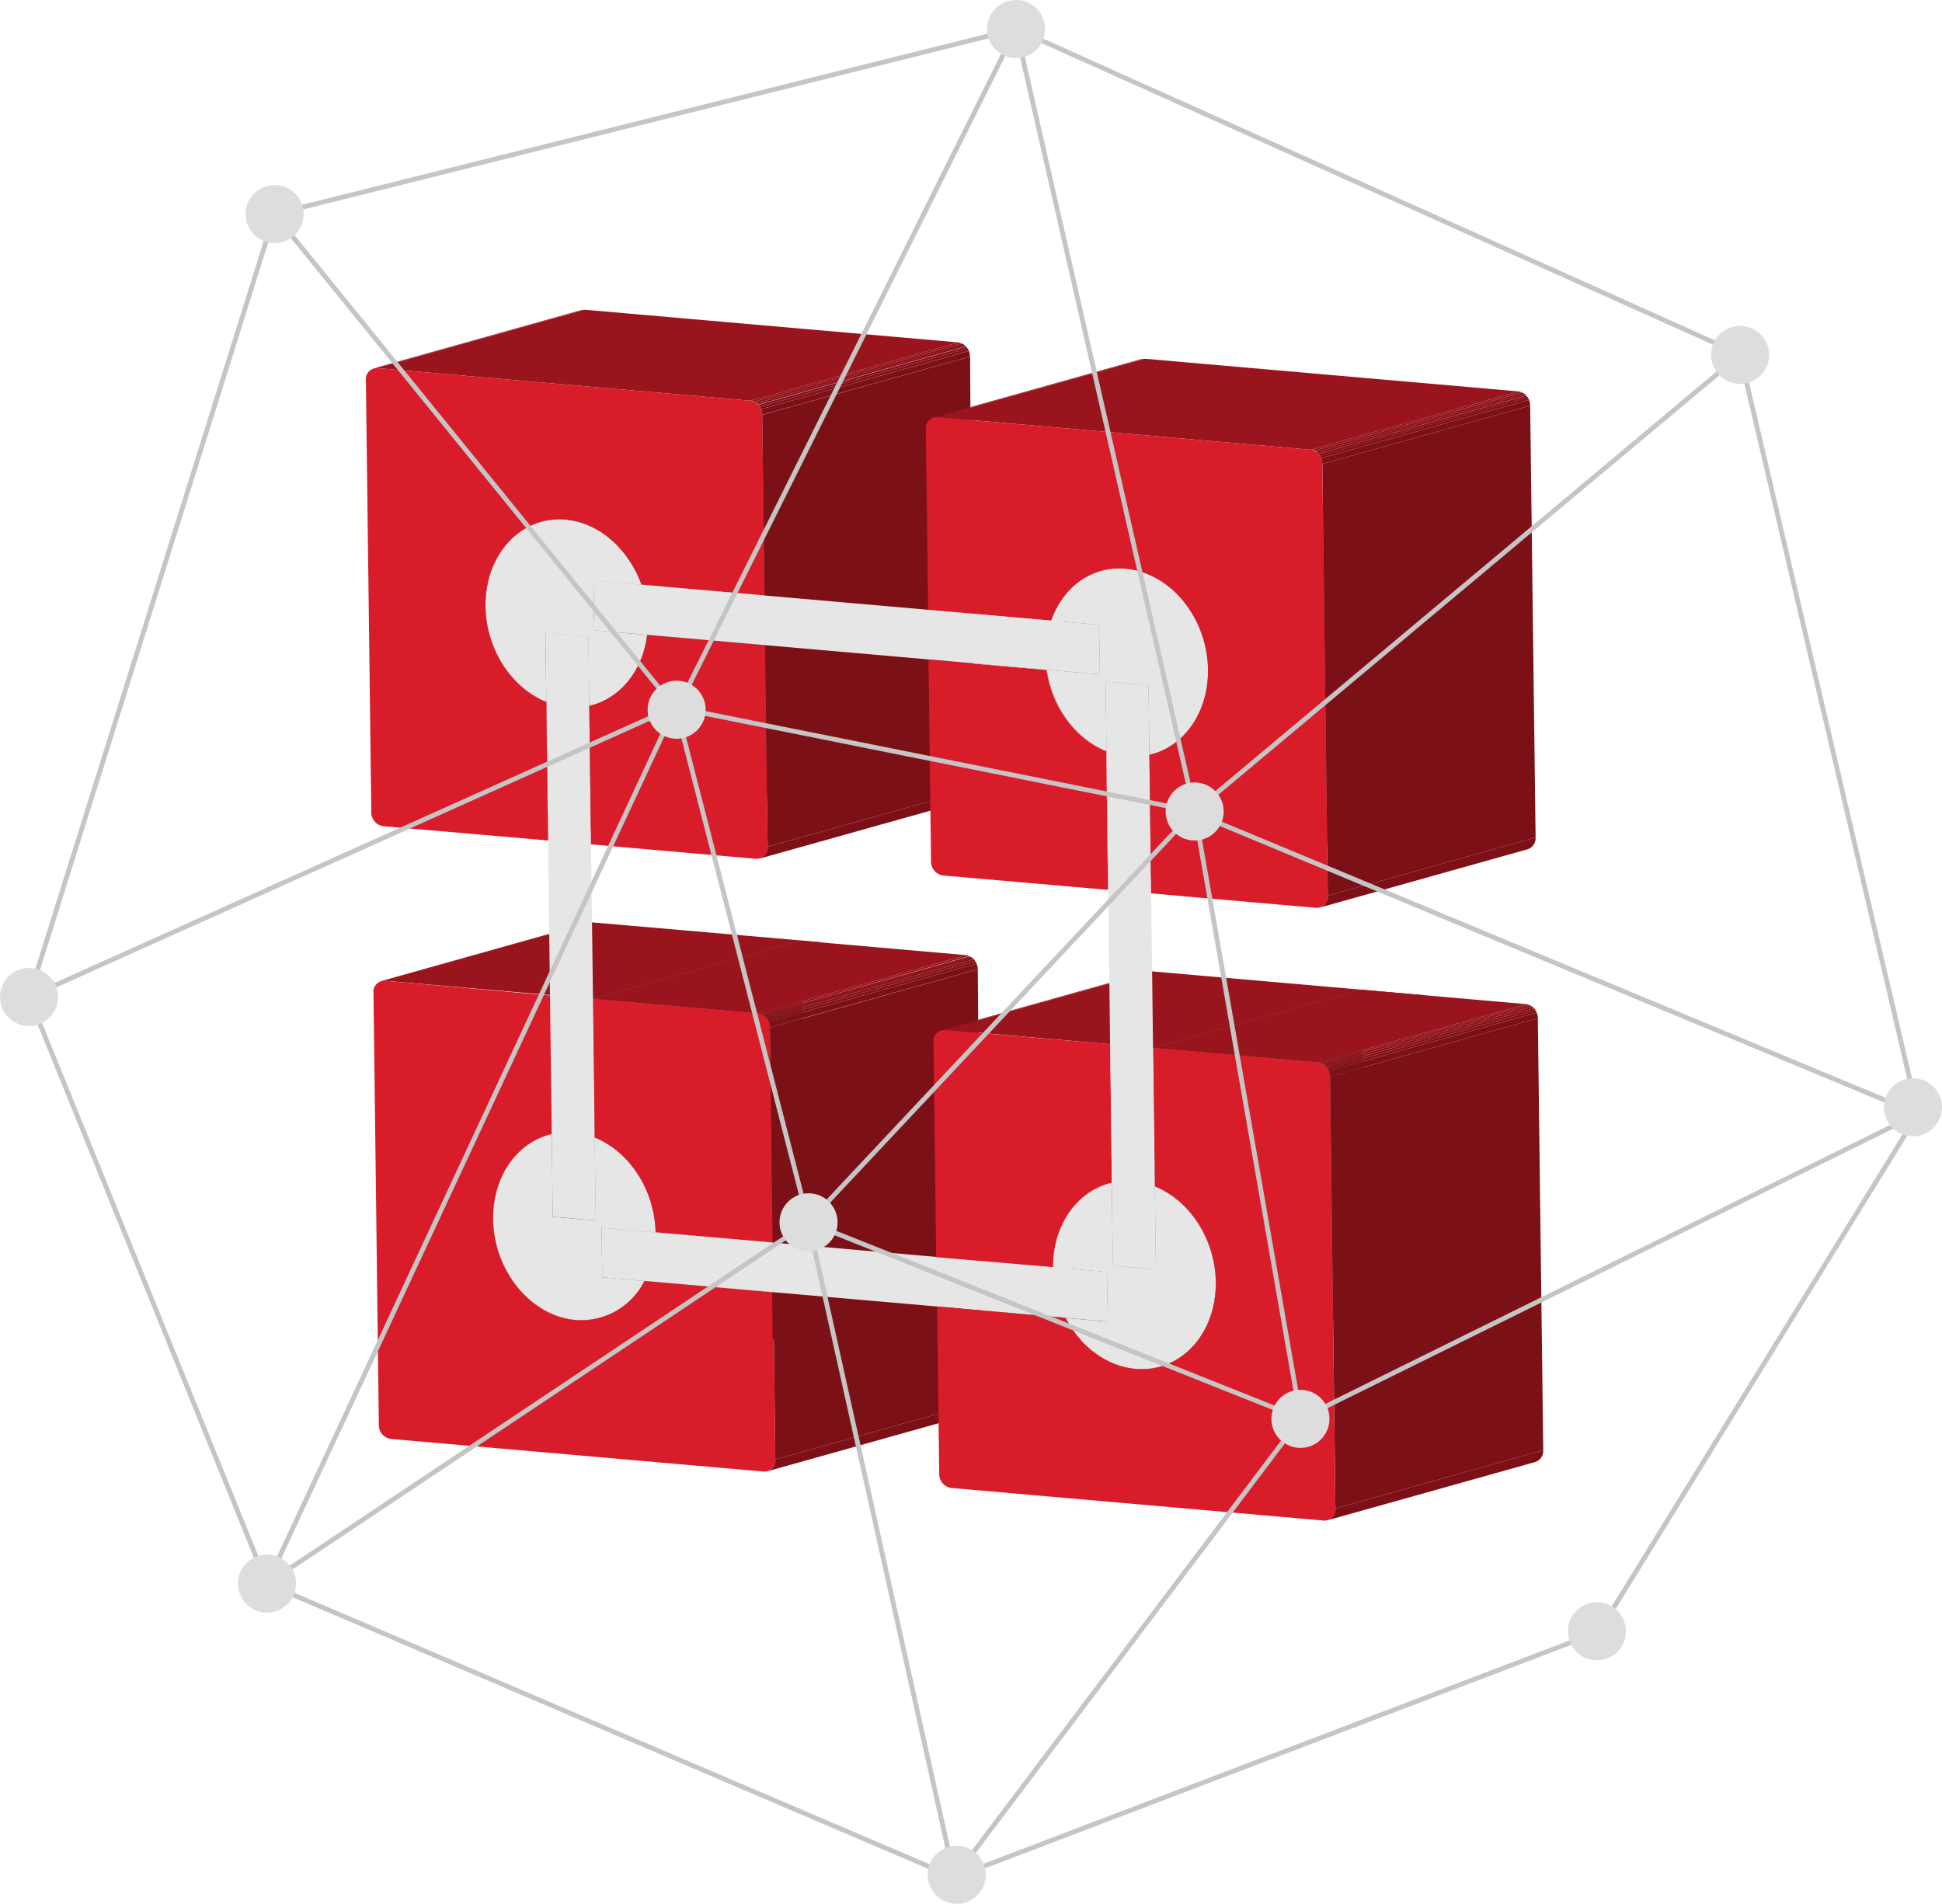 <?xml version="1.0" encoding="UTF-8"?> <svg xmlns="http://www.w3.org/2000/svg" xmlns:xlink="http://www.w3.org/1999/xlink" viewBox="0 0 304.34 298.33"> <defs> <style>.a,.bc{fill:none;}.b{isolation:isolate;}.c{clip-path:url(#a);}.d{fill:#90131b;}.e{fill:#95131c;}.f{clip-path:url(#b);}.g{fill:#821118;}.h{fill:#861119;}.i{fill:#8b121a;}.j{clip-path:url(#c);}.k{fill:#7d1017;}.l{clip-path:url(#d);}.m{fill:#838383;}.n{clip-path:url(#e);}.o{fill:#999;}.p{fill:#9e9e9e;}.q{fill:#a3a3a3;}.r{fill:#99141d;}.s{clip-path:url(#f);}.t{clip-path:url(#g);}.u{fill:#858585;}.v{clip-path:url(#h);}.w{fill:#949494;}.x{fill:#8f8f8f;}.y{fill:#8a8a8a;}.z{fill:#e6e6e6;}.aa{fill:#7c1017;}.ab{clip-path:url(#i);}.ac{clip-path:url(#j);}.ad{clip-path:url(#k);}.ae{clip-path:url(#l);}.af{fill:#d81c29;}.ag{clip-path:url(#m);}.ah{clip-path:url(#n);}.ai{clip-path:url(#o);}.aj{clip-path:url(#p);}.ak{clip-path:url(#q);}.al{clip-path:url(#r);}.am{clip-path:url(#s);}.an{clip-path:url(#t);}.ao{clip-path:url(#u);}.ap{clip-path:url(#v);}.aq{clip-path:url(#w);}.ar{clip-path:url(#x);}.as{clip-path:url(#y);}.at{clip-path:url(#z);}.au{clip-path:url(#aa);}.av{clip-path:url(#ab);}.aw{clip-path:url(#ac);}.ax{clip-path:url(#ad);}.ay{clip-path:url(#ae);}.az{clip-path:url(#af);}.ba{clip-path:url(#ag);}.bb{clip-path:url(#ah);}.bc{stroke:#c5c5c5;stroke-linejoin:bevel;stroke-width:0.75px;}.bd{fill:#ddd;}</style> <clipPath id="a"> <path class="a" d="M59.74,153.74l32.57-9.14a1.52,1.52,0,0,1,.53,0l-32.57,9.14A1.8,1.8,0,0,0,59.74,153.74Z"></path> </clipPath> <clipPath id="b"> <path class="a" d="M112.13,190.31c2.33,4.11,6.24,7,10.64,7.41L90.2,206.86c-4.4-.39-8.31-3.3-10.64-7.41l16.28-4.57,4.26-1.2,4.19-1.17,4-1.13Z"></path> </clipPath> <clipPath id="c"> <path class="a" d="M109.85,181.9a17.58,17.58,0,0,0,2.28,8.41l-32.57,9.14A17.58,17.58,0,0,1,77.28,191c-.08-6.57,3.58-11.8,8.7-13.24l32.57-9.14C113.43,170.1,109.77,175.33,109.85,181.9Z"></path> </clipPath> <clipPath id="d"> <path class="a" d="M122.77,197.72a10.63,10.63,0,0,0,3.84-.35L94,206.51a10.63,10.63,0,0,1-3.84.35C100,204.12,112.66,198.66,122.77,197.72Z"></path> </clipPath> <clipPath id="e"> <path class="a" d="M86,177.8l32.57-9.14a3.89,3.89,0,0,1,.49-.12l-32.57,9.14C86.3,177.71,86.14,177.76,86,177.8Z"></path> </clipPath> <clipPath id="f"> <path class="a" d="M58.54,57.73l32.57-9.14a1.32,1.32,0,0,1,.53-.05L59.07,57.68A1.32,1.32,0,0,0,58.54,57.73Z"></path> </clipPath> <clipPath id="g"> <path class="a" d="M126.61,197.37,94,206.51a11.54,11.54,0,0,0,6.95-5.78l32.57-9.14A11.54,11.54,0,0,1,126.61,197.37Z"></path> </clipPath> <clipPath id="h"> <path class="a" d="M93.2,178.26l32.57-9.14c5.38,2.16,9.39,8.14,9.54,14.86l-32.57,9.14C102.59,186.4,98.58,180.42,93.2,178.26Z"></path> </clipPath> <clipPath id="i"> <path class="a" d="M110.28,93a15.26,15.26,0,0,0,7.91,7.85L85.62,110a15.26,15.26,0,0,1-7.91-7.85l3.8-1.07,4-1.13,4.19-1.18L94,97.6l4.26-1.2,4.19-1.17,4-1.13Z"></path> </clipPath> <clipPath id="j"> <path class="a" d="M152.85,221.42l-32.57,9.14a1.8,1.8,0,0,0,1.22-1.85l32.57-9.14A1.81,1.81,0,0,1,152.85,221.42Z"></path> </clipPath> <clipPath id="k"> <path class="a" d="M108.65,85.88A17.47,17.47,0,0,0,110.28,93l-32.57,9.14A17.47,17.47,0,0,1,76.08,95c-.08-6.57,3.58-11.8,8.7-13.24l32.57-9.14C112.23,74.08,108.57,79.31,108.65,85.88Z"></path> </clipPath> <clipPath id="l"> <path class="a" d="M124.92,101.47c.17,0,.33-.08.49-.12l-32.57,9.14c-.16,0-.32.09-.49.12C102.12,107.87,115.09,104,124.92,101.47Z"></path> </clipPath> <clipPath id="m"> <path class="a" d="M84.78,81.78l32.57-9.14a10.67,10.67,0,0,1,3.85-.35L88.63,81.43A10.67,10.67,0,0,0,84.78,81.78Z"></path> </clipPath> <clipPath id="n"> <path class="a" d="M125.41,101.35l-32.57,9.14c4.53-1.27,7.91-5.51,8.58-11L134,90.34C133.32,95.84,129.94,100.08,125.41,101.35Z"></path> </clipPath> <clipPath id="o"> <path class="a" d="M88.63,81.43l32.57-9.14c5.33.47,9.94,4.66,11.9,10.2l-32.57,9.14C98.57,86.09,94,81.9,88.63,81.43Z"></path> </clipPath> <clipPath id="p"> <path class="a" d="M118.85,158.82l32.57-9.14a2.19,2.19,0,0,1,1.81,2.21L120.66,161A2.2,2.2,0,0,0,118.85,158.82Z"></path> </clipPath> <clipPath id="q"> <path class="a" d="M151.65,125.4l-32.57,9.14a1.81,1.81,0,0,0,1.22-1.85l32.57-9.14A1.81,1.81,0,0,1,151.65,125.4Z"></path> </clipPath> <clipPath id="r"> <path class="a" d="M164,105l32.57-9.14c.84,5.83,4.56,10.81,9.37,12.74L173.4,117.7C168.59,115.77,164.87,110.79,164,105Z"></path> </clipPath> <clipPath id="s"> <path class="a" d="M117.65,62.8l32.57-9.14A2.2,2.2,0,0,1,152,55.88L119.46,65A2.21,2.21,0,0,0,117.65,62.8Z"></path> </clipPath> <clipPath id="t"> <path class="a" d="M147.51,161.42l32.57-9.14a1.6,1.6,0,0,1,.54-.05l-32.57,9.14A1.91,1.91,0,0,0,147.51,161.42Z"></path> </clipPath> <clipPath id="u"> <path class="a" d="M202.26,201.18l-32.57,9.14a16.77,16.77,0,0,1-2.69-3.81l32.57-9.14A16.77,16.77,0,0,0,202.26,201.18Z"></path> </clipPath> <clipPath id="v"> <path class="a" d="M173.75,185.48l32.57-9.14c-5.08,1.43-8.72,6.59-8.69,13.09l-32.57,9.14C165,192.07,168.67,186.91,173.75,185.48Z"></path> </clipPath> <clipPath id="w"> <path class="a" d="M210.54,205.4a10.91,10.91,0,0,0,3.85-.35l-32.57,9.14a10.69,10.69,0,0,1-3.85.35,13.08,13.08,0,0,1-8.28-4.22l2.1-.58,2.22-.63,2.31-.65,2.35-.66,2.35-.66,2.31-.64,2.23-.63,2.1-.59,1.7-.48,1.81-.5,1.88-.53,1.91-.54,1.91-.53,1.88-.53,1.8-.51,1.71-.48A13.08,13.08,0,0,0,210.54,205.4Z"></path> </clipPath> <clipPath id="x"> <path class="a" d="M173.75,185.48l32.57-9.14.49-.13-32.57,9.14Z"></path> </clipPath> <clipPath id="y"> <path class="a" d="M146.31,65.41l32.57-9.14a1.38,1.38,0,0,1,.54-.05l-32.57,9.14A1.38,1.38,0,0,0,146.31,65.41Z"></path> </clipPath> <clipPath id="z"> <path class="a" d="M214.39,205.05l-32.57,9.14c5.12-1.44,8.78-6.68,8.7-13.24-.09-6.78-4.13-12.83-9.54-15l32.57-9.14c5.41,2.18,9.45,8.23,9.54,15C223.17,198.37,219.51,203.61,214.39,205.05Z"></path> </clipPath> <clipPath id="aa"> <path class="a" d="M240.63,229.1l-32.57,9.14a1.82,1.82,0,0,0,1.22-1.85l32.57-9.14A1.82,1.82,0,0,1,240.63,229.1Z"></path> </clipPath> <clipPath id="ab"> <path class="a" d="M205.12,80.32a11.92,11.92,0,0,0-7.83,7.79l-32.57,9.14a11.92,11.92,0,0,1,7.83-7.79Z"></path> </clipPath> <clipPath id="ac"> <path class="a" d="M212.7,109.15l.49-.12-32.57,9.14-.49.12C189.9,115.55,202.87,111.66,212.7,109.15Z"></path> </clipPath> <clipPath id="ad"> <path class="a" d="M172.55,89.46l32.57-9.14A10.69,10.69,0,0,1,209,80L176.4,89.11A10.69,10.69,0,0,0,172.55,89.46Z"></path> </clipPath> <clipPath id="ae"> <path class="a" d="M206.63,166.5l32.57-9.14a2.19,2.19,0,0,1,1.81,2.21l-32.58,9.15A2.18,2.18,0,0,0,206.63,166.5Z"></path> </clipPath> <clipPath id="af"> <path class="a" d="M213.19,109l-32.57,9.14c5.12-1.44,8.78-6.67,8.69-13.24-.1-8.12-5.88-15.2-12.91-15.82L209,80c7,.61,12.81,7.7,12.91,15.82C222,102.35,218.31,107.59,213.19,109Z"></path> </clipPath> <clipPath id="ag"> <path class="a" d="M239.43,133.08l-32.57,9.14a1.81,1.81,0,0,0,1.22-1.85l32.57-9.14A1.82,1.82,0,0,1,239.43,133.08Z"></path> </clipPath> <clipPath id="ah"> <path class="a" d="M205.42,70.48,238,61.34a2.18,2.18,0,0,1,1.81,2.22L207.23,72.7A2.18,2.18,0,0,0,205.42,70.48Z"></path> </clipPath> </defs> <title>fb</title> <g class="b"> <g class="c"> <g class="b"> <polyline class="d" points="59.74 153.74 92.31 144.6 92.31 144.6 59.74 153.74 59.74 153.74"></polyline> <path class="e" d="M59.74,153.74l32.57-9.14a1.57,1.57,0,0,1,.53,0l-32.57,9.14a1.87,1.87,0,0,0-.53.05"></path> </g> </g> </g> <g class="b"> <g class="f"> <g class="b"> <path class="g" d="M78.58,197.44l32.57-9.14a17.6,17.6,0,0,0,1.41,2.73L80,200.17a17.6,17.6,0,0,1-1.41-2.73"></path> <path class="h" d="M80,200.17,112.56,191a17.17,17.17,0,0,0,1.62,2.14l-32.57,9.14A17.17,17.17,0,0,1,80,200.17"></path> <path class="i" d="M81.61,202.31l32.57-9.14a15.1,15.1,0,0,0,2,1.86l-32.57,9.14a14.46,14.46,0,0,1-2-1.86"></path> <path class="d" d="M83.59,204.17,116.16,195a13.39,13.39,0,0,0,2.85,1.71l-32.57,9.15a13.86,13.86,0,0,1-2.85-1.72"></path> <path class="e" d="M86.44,205.89,119,196.74a11.87,11.87,0,0,0,3.76,1L90.2,206.86a12.12,12.12,0,0,1-3.76-1"></path> </g> </g> </g> <g class="b"> <g class="j"> <g class="b"> <path class="k" d="M86,177.8l32.57-9.14c-5.12,1.44-8.78,6.67-8.7,13.24a17.53,17.53,0,0,0,1.3,6.4l-32.57,9.14a17.53,17.53,0,0,1-1.3-6.4c-.08-6.57,3.58-11.8,8.7-13.24"></path> <path class="g" d="M78.58,197.44l32.57-9.14a17.6,17.6,0,0,0,1.41,2.73L80,200.17a17.6,17.6,0,0,1-1.41-2.73"></path> </g> </g> </g> <g class="b"> <g class="l"> <g class="b"> <path class="e" d="M90.2,206.86l32.57-9.14a10.77,10.77,0,0,0,3.82-.35L94,206.52a10.77,10.77,0,0,1-3.82.34"></path> <path class="d" d="M94,206.52l32.57-9.15h0L94,206.51h0"></path> </g> </g> </g> <polygon class="m" points="86.47 177.68 119.04 168.53 119.2 181.52 86.63 190.66 86.47 177.68"></polygon> <g class="b"> <g class="n"> <g class="b"> <path class="o" d="M86,177.8l32.57-9.14h0L86,177.79h0"></path> <path class="p" d="M86,177.79l32.57-9.14.46-.11-32.57,9.14-.46.11"></path> </g> </g> </g> <polygon class="q" points="86.63 190.66 119.2 181.52 125.93 182.11 93.36 191.25 86.63 190.66"></polygon> <polygon class="m" points="94.28 192.38 126.85 183.24 126.95 191.01 94.38 200.16 94.28 192.38"></polygon> <polygon class="r" points="60.27 153.69 92.84 144.55 128.75 147.66 96.18 156.8 60.27 153.69"></polygon> <g class="b"> <g class="s"> <g class="b"> <polyline class="d" points="58.53 57.73 91.11 48.59 91.11 48.59 58.54 57.73 58.53 57.73"></polyline> <path class="e" d="M58.54,57.73l32.57-9.15a1.55,1.55,0,0,1,.53,0L59.07,57.68a1.33,1.33,0,0,0-.53,0"></path> </g> </g> </g> <polygon class="m" points="93.2 178.26 125.77 169.12 125.93 182.11 93.36 191.25 93.2 178.26"></polygon> <polygon class="q" points="94.38 200.16 126.95 191.01 133.56 191.59 100.99 200.73 94.38 200.16"></polygon> <g class="b"> <g class="t"> <g class="b"> <path class="u" d="M101,200.73l32.57-9.14a11.54,11.54,0,0,1-7,5.78L94,206.51a11.54,11.54,0,0,0,6.95-5.78"></path> </g> </g> </g> <polygon class="q" points="94.28 192.38 126.85 183.24 135.31 183.98 102.73 193.12 94.28 192.38"></polygon> <polygon class="m" points="92.93 156.55 125.5 147.41 125.77 169.12 93.2 178.26 92.93 156.55"></polygon> <g class="b"> <g class="v"> <g class="b"> <path class="p" d="M93.2,178.26l32.57-9.14.38.17-32.57,9.14-.38-.17"></path> <path class="o" d="M93.58,178.43l32.57-9.14A13.45,13.45,0,0,1,129,171l-32.58,9.14a13.14,13.14,0,0,0-2.85-1.71"></path> <path class="w" d="M96.43,180.14,129,171a15,15,0,0,1,2,1.86L98.41,182a14.46,14.46,0,0,0-2-1.86"></path> <path class="x" d="M98.41,182,131,172.86A16.46,16.46,0,0,1,132.6,175L100,184.14A16.46,16.46,0,0,0,98.41,182"></path> <path class="y" d="M100,184.14,132.6,175a17.92,17.92,0,0,1,1.41,2.72l-32.57,9.14a17.92,17.92,0,0,0-1.41-2.72"></path> <path class="u" d="M101.44,186.86,134,177.72a17.62,17.62,0,0,1,1.3,6.26l-32.57,9.14a17.62,17.62,0,0,0-1.3-6.26"></path> </g> </g> </g> <path class="z" d="M93.2,178.26c5.38,2.16,9.39,8.14,9.54,14.86l-8.46-.74.1,7.78,6.61.57a11.08,11.08,0,0,1-10.79,6.13c-7-.62-12.82-7.7-12.92-15.82-.08-6.78,3.81-12.13,9.19-13.36l.16,13,6.73.59Z"></path> <polygon class="aa" points="85.62 110.02 118.19 100.88 118.46 122.59 85.89 131.73 85.62 110.02"></polygon> <g class="b"> <g class="ab"> <g class="b"> <path class="g" d="M77.38,101.43,110,92.29A17.49,17.49,0,0,0,111.36,95l-32.57,9.14a17.49,17.49,0,0,1-1.41-2.72"></path> <path class="h" d="M78.79,104.15,111.36,95A16.25,16.25,0,0,0,113,97.15l-32.57,9.14a16.25,16.25,0,0,1-1.62-2.14"></path> <path class="i" d="M80.41,106.29,113,97.15A15.68,15.68,0,0,0,115,99l-32.57,9.14a15.68,15.68,0,0,1-2-1.86"></path> <path class="d" d="M82.38,108.15,115,99a13.45,13.45,0,0,0,2.86,1.71l-32.57,9.14a13.45,13.45,0,0,1-2.86-1.71"></path> <path class="e" d="M85.24,109.86l32.57-9.14.38.16L85.62,110l-.38-.16"></path> </g> </g> </g> <g class="b"> <g class="ac"> <g class="b"> <path class="k" d="M121.5,228.71l32.57-9.14a1.81,1.81,0,0,1-1.22,1.85l-32.57,9.14a1.8,1.8,0,0,0,1.22-1.85"></path> </g> </g> </g> <g class="b"> <g class="ad"> <g class="b"> <path class="k" d="M84.78,81.78l32.57-9.14c-5.12,1.44-8.78,6.67-8.7,13.24a17.54,17.54,0,0,0,1.3,6.41l-32.57,9.14A17.54,17.54,0,0,1,76.08,95c-.08-6.57,3.58-11.8,8.7-13.24"></path> <path class="g" d="M77.38,101.43,110,92.29A17.49,17.49,0,0,0,111.36,95l-32.57,9.14a17.49,17.49,0,0,1-1.41-2.72"></path> </g> </g> </g> <polygon class="m" points="85.48 99.13 118.05 89.99 118.19 100.88 85.62 110.02 85.48 99.13"></polygon> <polygon class="m" points="92.35 110.61 124.92 101.47 125.19 123.18 92.62 132.32 92.35 110.61"></polygon> <g class="b"> <g class="ae"> <g class="b"> <path class="e" d="M92.35,110.61l32.57-9.14.46-.11L92.81,110.5l-.46.11"></path> <path class="d" d="M92.81,110.5l32.57-9.14h0l-32.57,9.14h0"></path> </g> </g> </g> <polygon class="m" points="92.22 99.72 124.78 90.58 124.92 101.47 92.35 110.61 92.22 99.72"></polygon> <polygon class="z" points="92.22 99.72 92.35 110.61 92.62 132.32 92.93 156.55 93.2 178.26 93.36 191.25 86.63 190.66 86.47 177.68 86.19 155.96 85.89 131.73 85.62 110.02 85.48 99.13 92.22 99.72"></polygon> <polygon class="q" points="85.48 99.13 118.05 89.99 124.78 90.58 92.22 99.72 85.48 99.13"></polygon> <polygon class="aa" points="121.18 202.5 153.75 193.36 154.07 219.57 121.5 228.71 121.18 202.5"></polygon> <path class="af" d="M90.2,206.86A11.08,11.08,0,0,0,101,200.73l20.19,1.77.32,26.21a1.71,1.71,0,0,1-1.75,1.9l-58.58-5.12a2.21,2.21,0,0,1-1.81-2.22l-.84-67.67a1.72,1.72,0,0,1,1.75-1.91L86.19,156l.28,21.72c-5.38,1.23-9.27,6.58-9.19,13.36C77.38,199.16,83.16,206.24,90.2,206.86Z"></path> <polygon class="r" points="100.99 200.73 133.56 191.59 153.75 193.36 121.18 202.5 100.99 200.73"></polygon> <g class="b"> <g class="ag"> <g class="b"> <path class="o" d="M84.78,81.78l32.57-9.14h0L84.81,81.77h0"></path> <path class="p" d="M84.81,81.77l32.57-9.14a10.73,10.73,0,0,1,3.82-.34L88.63,81.43a10.73,10.73,0,0,0-3.82.34"></path> </g> </g> </g> <polygon class="q" points="102.73 193.12 135.31 183.98 153.65 185.58 121.08 194.72 102.73 193.12"></polygon> <polygon class="m" points="93.01 90.97 125.58 81.83 125.68 89.61 93.11 98.75 93.01 90.97"></polygon> <polygon class="q" points="93.11 98.75 125.68 89.61 133.99 90.34 101.42 99.48 93.11 98.75"></polygon> <g class="b"> <g class="ah"> <g class="b"> <path class="u" d="M101.42,99.48,134,90.34c-.67,5.5-4.05,9.74-8.58,11l-32.57,9.14c4.53-1.27,7.91-5.51,8.58-11"></path> </g> </g> </g> <polygon class="r" points="92.93 156.55 125.5 147.41 151.42 149.68 118.85 158.82 92.93 156.55"></polygon> <polygon class="q" points="93.01 90.97 125.58 81.83 133.1 82.49 100.53 91.63 93.01 90.97"></polygon> <path class="z" d="M88.63,81.43c5.33.47,9.94,4.66,11.9,10.2L93,91l.1,7.78,8.31.73c-.69,5.7-4.3,10-9.07,11.13l-.13-10.89-6.74-.59L85.62,110c-5.42-2.17-9.46-8.23-9.54-15C76,86.9,81.6,80.82,88.63,81.43Z"></path> <g class="b"> <g class="ai"> <g class="b"> <path class="p" d="M88.63,81.43l32.57-9.14a11.67,11.67,0,0,1,3.76,1L92.39,82.41a11.94,11.94,0,0,0-3.76-1"></path> <path class="o" d="M92.39,82.41,125,73.27A13.08,13.08,0,0,1,127.8,75L95.23,84.12a13.49,13.49,0,0,0-2.84-1.71"></path> <path class="w" d="M95.23,84.12,127.8,75a14.46,14.46,0,0,1,2,1.86L97.21,86a14.46,14.46,0,0,0-2-1.86"></path> <path class="x" d="M97.21,86l32.57-9.14A16.46,16.46,0,0,1,131.4,79L98.83,88.12A16.46,16.46,0,0,0,97.21,86"></path> <path class="y" d="M98.83,88.12,131.4,79a17.34,17.34,0,0,1,1.4,2.71l-32.57,9.14a17.34,17.34,0,0,0-1.4-2.71"></path> <path class="u" d="M100.23,90.83l32.57-9.14c.11.26.21.53.3.8l-32.57,9.14c-.09-.27-.19-.53-.3-.8"></path> </g> </g> </g> <polygon class="aa" points="120.66 161.03 153.23 151.9 153.65 200.76 121.08 209.91 120.66 161.03"></polygon> <path class="af" d="M118.85,158.82a2.2,2.2,0,0,1,1.81,2.22l.42,33.68-18.34-1.6c-.15-6.72-4.16-12.7-9.54-14.86l-.27-21.71Z"></path> <g class="b"> <g class="aj"> <g class="b"> <path class="e" d="M118.85,158.82l32.57-9.14a1.53,1.53,0,0,1,.52.13L119.37,159a1.8,1.8,0,0,0-.52-.13"></path> <path class="d" d="M119.37,159l32.57-9.14a2.65,2.65,0,0,1,.4.24l-32.57,9.15a2.06,2.06,0,0,0-.4-.25"></path> <path class="i" d="M119.77,159.2l32.57-9.15a2.37,2.37,0,0,1,.28.27l-32.57,9.14a1.69,1.69,0,0,0-.28-.26"></path> <path class="h" d="M120.05,159.46l32.57-9.14a2.37,2.37,0,0,1,.23.3l-32.57,9.14a2.37,2.37,0,0,0-.23-.3"></path> <path class="g" d="M120.28,159.76l32.57-9.14c.07.12.14.25.2.38l-32.57,9.14c-.06-.13-.13-.26-.2-.38"></path> <path class="k" d="M120.48,160.14,153.05,151a2.66,2.66,0,0,1,.18.89L120.66,161a2.67,2.67,0,0,0-.18-.9"></path> </g> </g> </g> <g class="b"> <g class="ak"> <g class="b"> <path class="k" d="M120.3,132.69l32.57-9.14a1.81,1.81,0,0,1-1.22,1.85l-32.57,9.14a1.81,1.81,0,0,0,1.22-1.85"></path> </g> </g> </g> <path class="af" d="M92.35,110.61c4.77-1.09,8.38-5.43,9.07-11.13l18.49,1.62.39,31.59a1.71,1.71,0,0,1-1.75,1.9l-25.93-2.27Z"></path> <polygon class="aa" points="119.91 101.1 152.48 91.96 152.87 123.55 120.3 132.69 119.91 101.1"></polygon> <polygon class="aa" points="101.42 99.48 133.99 90.34 152.48 91.96 119.91 101.1 101.42 99.48"></polygon> <polygon class="q" points="100.53 91.63 133.1 82.49 152.38 84.18 119.81 93.32 100.53 91.63"></polygon> <polygon class="r" points="59.07 57.68 91.64 48.54 150.22 53.66 117.65 62.8 59.07 57.68"></polygon> <polygon class="r" points="145.54 103.34 178.11 94.2 196.6 95.82 164.03 104.96 145.54 103.34"></polygon> <g class="b"> <g class="al"> <g class="b"> <path class="k" d="M164,105l32.57-9.14a18,18,0,0,0,1.13,4.16l-32.57,9.14A18,18,0,0,1,164,105"></path> <path class="g" d="M165.16,109.12,197.73,100a18.29,18.29,0,0,0,1.41,2.71l-32.57,9.14a18.29,18.29,0,0,1-1.41-2.71"></path> <path class="h" d="M166.57,111.83l32.57-9.14a16.18,16.18,0,0,0,1.61,2.14L168.18,114a15.55,15.55,0,0,1-1.61-2.14"></path> <path class="i" d="M168.18,114l32.57-9.14a14.38,14.38,0,0,0,2,1.85l-32.57,9.15a15.1,15.1,0,0,1-2-1.86"></path> <path class="d" d="M170.16,115.83l32.57-9.15a13,13,0,0,0,2.85,1.72L173,117.54a13.39,13.39,0,0,1-2.85-1.71"></path> <path class="e" d="M173,117.54l32.57-9.14.39.16L173.4,117.7l-.39-.16"></path> </g> </g> </g> <polygon class="q" points="164.03 104.96 196.6 95.82 204.91 96.54 172.34 105.68 164.03 104.96"></polygon> <path class="af" d="M117.65,62.8A2.21,2.21,0,0,1,119.46,65l.35,28.3-19.28-1.69c-2-5.54-6.57-9.73-11.9-10.2C81.6,80.82,76,86.9,76.08,95c.08,6.77,4.12,12.83,9.54,15l.27,21.71L60,129.47a2.2,2.2,0,0,1-1.81-2.22l-.85-67.67a1.73,1.73,0,0,1,1.76-1.9Z"></path> <polygon class="aa" points="119.45 65.02 152.03 55.88 152.38 115.83 120.23 125.64 119.45 65.02"></polygon> <g class="b"> <g class="am"> <g class="b"> <path class="e" d="M117.65,62.8l32.57-9.14a1.61,1.61,0,0,1,.52.14l-32.57,9.14a1.91,1.91,0,0,0-.52-.14"></path> <path class="d" d="M118.17,62.94l32.57-9.14a1.85,1.85,0,0,1,.4.24l-32.57,9.14a1.85,1.85,0,0,0-.4-.24"></path> <path class="i" d="M118.57,63.18,151.14,54a2.27,2.27,0,0,1,.28.26l-32.57,9.14a2.27,2.27,0,0,0-.28-.26"></path> <path class="h" d="M118.85,63.44l32.57-9.14a2.37,2.37,0,0,1,.23.3l-32.57,9.14a2.37,2.37,0,0,0-.23-.3"></path> <path class="g" d="M119.08,63.74l32.57-9.14a2.35,2.35,0,0,1,.19.39l-32.57,9.14a2.35,2.35,0,0,0-.19-.39"></path> <path class="k" d="M119.27,64.13,151.84,55a2.36,2.36,0,0,1,.19.89L119.46,65a2.4,2.4,0,0,0-.19-.89"></path> </g> </g> </g> <g class="b"> <g class="an"> <g class="b"> <polyline class="d" points="147.51 161.42 180.09 152.28 180.09 152.28 147.52 161.42 147.51 161.42"></polyline> <path class="e" d="M147.52,161.42l32.57-9.14a1.54,1.54,0,0,1,.53-.05l-32.57,9.14a1.84,1.84,0,0,0-.53,0"></path> </g> </g> </g> <polygon class="r" points="146.81 204.74 179.38 195.6 199.57 197.37 167 206.51 146.81 204.74"></polygon> <polygon class="q" points="146.72 196.97 179.28 187.82 197.63 189.43 165.06 198.57 146.72 196.97"></polygon> <g class="b"> <g class="ao"> <g class="b"> <path class="g" d="M167,206.51l32.57-9.14c.24.46.49.91.77,1.34l-32.57,9.14c-.28-.43-.53-.88-.77-1.34"></path> <path class="h" d="M167.77,207.85l32.57-9.14a15.61,15.61,0,0,0,1.62,2.14L169.39,210a15.61,15.61,0,0,1-1.62-2.14"></path> <path class="i" d="M169.39,210,202,200.85a15.68,15.68,0,0,0,2,1.86l-32.57,9.14a15,15,0,0,1-2-1.86"></path> </g> </g> </g> <polygon class="q" points="167 206.51 199.57 197.37 206.18 197.95 173.61 207.09 167 206.51"></polygon> <polygon class="z" points="173.51 199.31 173.61 207.09 167 206.51 146.81 204.74 121.18 202.5 100.99 200.73 94.38 200.16 94.28 192.38 102.73 193.12 121.08 194.72 146.72 196.97 165.06 198.57 173.51 199.31"></polygon> <polygon class="q" points="165.06 198.57 197.63 189.43 206.08 190.17 173.51 199.31 165.06 198.57"></polygon> <polygon class="m" points="173.51 199.31 206.08 190.17 206.18 197.95 173.61 207.09 173.51 199.31"></polygon> <g class="b"> <g class="ap"> <g class="b"> <path class="k" d="M173.75,185.48l32.57-9.14c-5.08,1.43-8.72,6.59-8.69,13.09l-32.57,9.14c0-6.5,3.61-11.66,8.69-13.09"></path> </g> </g> </g> <g class="b"> <g class="aq"> <g class="b"> <path class="i" d="M169.39,210,202,200.85a15.68,15.68,0,0,0,2,1.86l-32.57,9.14a15,15,0,0,1-2-1.86"></path> <path class="d" d="M171.36,211.85l32.57-9.14a13.81,13.81,0,0,0,2.85,1.71l-32.57,9.14a13.39,13.39,0,0,1-2.85-1.71"></path> <path class="e" d="M174.21,213.56l32.57-9.14a11.87,11.87,0,0,0,3.76,1,11,11,0,0,0,3.82-.34l-32.57,9.14a11,11,0,0,1-3.82.34,11.87,11.87,0,0,1-3.76-1"></path> <path class="d" d="M181.79,214.2l32.57-9.14h0l-32.57,9.14h0"></path> </g> </g> </g> <g class="b"> <g class="ar"> <g class="b"> <path class="o" d="M173.75,185.48l32.57-9.14h0l-32.57,9.14h0"></path> <path class="p" d="M173.79,185.47l32.57-9.14.45-.12-32.57,9.14-.45.12"></path> </g> </g> </g> <polygon class="m" points="174.24 185.35 206.81 176.21 206.98 189.2 174.41 198.34 174.24 185.35"></polygon> <polygon class="q" points="174.41 198.34 206.98 189.2 213.71 189.79 181.14 198.93 174.41 198.34"></polygon> <polygon class="r" points="148.05 161.37 180.62 152.23 222.96 155.94 190.39 165.08 148.05 161.37"></polygon> <path class="af" d="M174.24,185.35c-5.33,1.23-9.21,6.51-9.18,13.22L146.71,197l-.42-33.69a1.73,1.73,0,0,1,1.76-1.91L174,163.64Z"></path> <g class="b"> <g class="as"> <g class="b"> <polyline class="d" points="146.31 65.41 178.88 56.27 178.89 56.26 146.32 65.41 146.31 65.41"></polyline> <path class="e" d="M146.32,65.41l32.57-9.15a1.53,1.53,0,0,1,.53,0l-32.57,9.14a1.32,1.32,0,0,0-.53,0"></path> </g> </g> </g> <polygon class="m" points="180.98 185.94 213.55 176.8 213.71 189.79 181.14 198.93 180.98 185.94"></polygon> <polygon class="m" points="180.7 164.23 213.27 155.09 213.55 176.8 180.98 185.94 180.7 164.23"></polygon> <g class="b"> <g class="at"> <g class="b"> <path class="p" d="M181,185.94l32.57-9.14.38.17-32.57,9.14-.38-.17"></path> <path class="o" d="M181.36,186.11,213.93,177a13.39,13.39,0,0,1,2.85,1.71l-32.57,9.14a13.39,13.39,0,0,0-2.85-1.71"></path> <path class="w" d="M184.21,187.82l32.57-9.14a14.46,14.46,0,0,1,2,1.86l-32.57,9.14a14.46,14.46,0,0,0-2-1.86"></path> <path class="x" d="M186.19,189.68l32.57-9.14a16.46,16.46,0,0,1,1.62,2.14l-32.57,9.14a16.46,16.46,0,0,0-1.62-2.14"></path> <path class="y" d="M187.81,191.82l32.57-9.14a17,17,0,0,1,1.4,2.72l-32.57,9.14a17,17,0,0,0-1.4-2.72"></path> <path class="u" d="M189.21,194.54l32.57-9.14a17.55,17.55,0,0,1,1.31,6.41c.08,6.56-3.58,11.8-8.7,13.24l-32.57,9.14c5.12-1.44,8.78-6.68,8.7-13.24a17.55,17.55,0,0,0-1.31-6.41"></path> </g> </g> </g> <path class="z" d="M174.24,185.35l.17,13,6.73.59-.16-13c5.41,2.18,9.45,8.23,9.54,15,.1,8.12-5.52,14.2-12.55,13.59-4.61-.41-8.69-3.59-11-8l6.61.58-.1-7.78-8.45-.74C165,191.86,168.91,186.58,174.24,185.35Z"></path> <polygon class="q" points="145.45 95.56 178.02 86.42 197.29 88.11 164.72 97.25 145.45 95.56"></polygon> <polygon class="aa" points="173.4 117.7 205.97 108.56 206.24 130.27 173.67 139.41 173.4 117.7"></polygon> <path class="af" d="M164,105c.84,5.83,4.56,10.81,9.37,12.74l.27,21.71-25.93-2.26a2.2,2.2,0,0,1-1.8-2.22l-.4-31.59Z"></path> <g class="b"> <g class="au"> <g class="b"> <path class="k" d="M209.28,236.39l32.57-9.14a1.82,1.82,0,0,1-1.22,1.85l-32.57,9.14a1.82,1.82,0,0,0,1.22-1.85"></path> </g> </g> </g> <polygon class="m" points="173.26 106.81 205.83 97.67 205.97 108.56 173.4 117.7 173.26 106.81"></polygon> <polygon class="m" points="172.24 97.91 204.81 88.77 204.91 96.54 172.34 105.68 172.24 97.91"></polygon> <polygon class="q" points="164.72 97.25 197.29 88.11 204.81 88.77 172.24 97.91 164.72 97.25"></polygon> <polygon class="m" points="180.13 118.29 212.7 109.15 212.97 130.86 180.4 140 180.13 118.29"></polygon> <g class="b"> <g class="av"> <g class="b"> <path class="k" d="M172.55,89.46l32.57-9.14a11.92,11.92,0,0,0-7.83,7.79l-32.57,9.14a11.92,11.92,0,0,1,7.83-7.79"></path> </g> </g> </g> <g class="b"> <g class="aw"> <g class="b"> <path class="e" d="M180.13,118.29l32.57-9.14.45-.11-32.57,9.14-.45.11"></path> <path class="d" d="M180.58,118.18,213.15,109h0l-32.57,9.14h0"></path> </g> </g> </g> <polygon class="m" points="179.99 107.4 212.56 98.26 212.7 109.15 180.13 118.29 179.99 107.4"></polygon> <polygon class="q" points="173.26 106.81 205.83 97.67 212.56 98.26 179.99 107.4 173.26 106.81"></polygon> <polygon class="z" points="179.99 107.4 180.13 118.29 180.4 140 180.7 164.23 180.98 185.94 181.14 198.93 174.41 198.34 174.24 185.35 173.97 163.64 173.67 139.41 173.4 117.7 173.26 106.81 179.99 107.4"></polygon> <g class="b"> <g class="ax"> <g class="b"> <path class="o" d="M172.55,89.46l32.57-9.14h0l-32.57,9.15h0"></path> <path class="p" d="M172.57,89.46l32.57-9.15A10.8,10.8,0,0,1,209,80L176.4,89.11a10.56,10.56,0,0,0-3.83.35"></path> </g> </g> </g> <polygon class="r" points="180.7 164.23 213.27 155.09 239.2 157.36 206.63 166.5 180.7 164.23"></polygon> <polygon class="aa" points="208.44 168.72 241 159.57 241.85 227.25 209.28 236.39 208.44 168.72"></polygon> <path class="af" d="M206.63,166.5a2.18,2.18,0,0,1,1.8,2.22l.85,67.67a1.72,1.72,0,0,1-1.76,1.9L149,233.17a2.2,2.2,0,0,1-1.81-2.22l-.33-26.21L167,206.51c2.28,4.44,6.36,7.62,11,8,7,.61,12.65-5.47,12.55-13.59-.09-6.78-4.13-12.83-9.54-15l-.28-21.71Z"></path> <g class="b"> <g class="ay"> <g class="b"> <path class="e" d="M206.63,166.5l32.57-9.14a1.59,1.59,0,0,1,.52.13l-32.57,9.14a1.59,1.59,0,0,0-.52-.13"></path> <path class="d" d="M207.15,166.63l32.57-9.14a3.26,3.26,0,0,1,.4.24l-32.57,9.15a2.42,2.42,0,0,0-.4-.25"></path> <path class="i" d="M207.55,166.88l32.57-9.15a2.37,2.37,0,0,1,.28.27l-32.57,9.14a1.69,1.69,0,0,0-.28-.26"></path> <path class="h" d="M207.83,167.14,240.4,158a2.37,2.37,0,0,1,.23.3l-32.57,9.14a2.37,2.37,0,0,0-.23-.3"></path> <path class="g" d="M208.06,167.44l32.57-9.14a2.69,2.69,0,0,1,.19.38l-32.57,9.14a2.69,2.69,0,0,0-.19-.38"></path> <path class="k" d="M208.25,167.82l32.57-9.14a2.45,2.45,0,0,1,.19.89l-32.58,9.15a2.26,2.26,0,0,0-.18-.9"></path> </g> </g> </g> <g class="b"> <g class="az"> <g class="b"> <path class="p" d="M176.4,89.11,209,80a11.86,11.86,0,0,1,3.75,1l-32.57,9.14a11.86,11.86,0,0,0-3.75-1"></path> <path class="o" d="M180.15,90.08l32.57-9.14a13.93,13.93,0,0,1,2.86,1.72L183,91.8a13.93,13.93,0,0,0-2.86-1.72"></path> <path class="w" d="M183,91.8l32.57-9.14a15.06,15.06,0,0,1,2,1.86L185,93.66a15.06,15.06,0,0,0-2-1.86"></path> <path class="x" d="M185,93.66l32.57-9.14a16.46,16.46,0,0,1,1.62,2.14L186.61,95.8A16.46,16.46,0,0,0,185,93.66"></path> <path class="y" d="M186.61,95.8l32.57-9.14a17.12,17.12,0,0,1,1.4,2.73L188,98.53a17.12,17.12,0,0,0-1.4-2.73"></path> <path class="u" d="M188,98.53l32.57-9.14a17.28,17.28,0,0,1,1.3,6.4c.09,6.56-3.57,11.8-8.69,13.24l-32.57,9.14c5.12-1.44,8.78-6.67,8.69-13.24a17.28,17.28,0,0,0-1.3-6.4"></path> </g> </g> </g> <path class="z" d="M176.4,89.11c7,.62,12.81,7.7,12.91,15.82.09,6.77-3.81,12.13-9.18,13.36L180,107.4l-6.73-.59.14,10.89c-4.81-1.93-8.53-6.91-9.37-12.74l8.31.72-.1-7.77-7.52-.66C166.55,92,171.06,88.64,176.4,89.11Z"></path> <g class="b"> <g class="ba"> <g class="b"> <path class="k" d="M208.08,140.37l32.57-9.14a1.82,1.82,0,0,1-1.22,1.85l-32.57,9.14a1.81,1.81,0,0,0,1.22-1.85"></path> </g> </g> </g> <polygon class="r" points="146.85 65.36 179.42 56.22 237.99 61.34 205.42 70.48 146.85 65.36"></polygon> <polygon class="aa" points="207.23 72.7 239.8 63.56 240.65 131.23 208.08 140.37 207.23 72.7"></polygon> <path class="af" d="M205.42,70.48a2.18,2.18,0,0,1,1.81,2.22l.85,67.67a1.73,1.73,0,0,1-1.76,1.9L180.4,140l-.27-21.71c5.37-1.23,9.27-6.59,9.18-13.36-.1-8.12-5.88-15.2-12.91-15.82-5.34-.47-9.85,2.93-11.68,8.14l-19.27-1.69-.36-28.3a1.73,1.73,0,0,1,1.76-1.9Z"></path> <g class="b"> <g class="bb"> <g class="b"> <path class="e" d="M205.42,70.48,238,61.34a1.6,1.6,0,0,1,.53.14L206,70.62a1.88,1.88,0,0,0-.53-.14"></path> <path class="d" d="M206,70.62l32.57-9.14a1.85,1.85,0,0,1,.4.24l-32.57,9.14a1.85,1.85,0,0,0-.4-.24"></path> <path class="i" d="M206.35,70.86l32.57-9.14a2.27,2.27,0,0,1,.28.26l-32.57,9.14a2.27,2.27,0,0,0-.28-.26"></path> <path class="h" d="M206.63,71.12,239.2,62a1.66,1.66,0,0,1,.22.3l-32.57,9.14a1.66,1.66,0,0,0-.22-.3"></path> <path class="g" d="M206.85,71.42l32.57-9.14a1.79,1.79,0,0,1,.2.39l-32.57,9.14a1.79,1.79,0,0,0-.2-.39"></path> <path class="k" d="M207.05,71.81l32.57-9.14a2.36,2.36,0,0,1,.18.89L207.23,72.7a2.4,2.4,0,0,0-.18-.89"></path> </g> </g> </g> <polygon class="z" points="172.24 97.91 172.34 105.68 164.03 104.96 145.54 103.34 119.91 101.1 101.42 99.48 93.11 98.75 93.01 90.97 100.53 91.63 119.81 93.32 145.45 95.56 164.72 97.25 172.24 97.91"></polygon> <polygon class="bc" points="159.23 4.55 43.04 33.55 4.55 156.24 41.84 248.17 149.56 294.21 203.8 222.35 300.56 174.55 272.7 55.61 187.22 127.17 159.23 4.55"></polygon> <polyline class="bc" points="43.1 33.67 106.04 111.22 159.23 4.55 272.48 55.42"></polyline> <polyline class="bc" points="4.55 156.24 105.89 110.72 41.84 248.17 126.7 191.55 203.85 222.3 187.22 127.17 105.89 110.88"></polyline> <polyline class="bc" points="105.89 110.72 126.7 191.55 186.98 127.3 300.56 174.55 250.56 255.72 149.56 294.21 126.7 191.55"></polyline> <circle class="bd" cx="159.23" cy="4.55" r="4.55"></circle> <circle class="bd" cx="106.04" cy="111.22" r="4.55"></circle> <circle class="bd" cx="126.71" cy="191.55" r="4.55"></circle> <circle class="bd" cx="43.04" cy="33.55" r="4.55"></circle> <circle class="bd" cx="4.55" cy="156.24" r="4.55"></circle> <circle class="bd" cx="41.84" cy="248.17" r="4.55"></circle> <circle class="bd" cx="149.93" cy="293.79" r="4.55"></circle> <circle class="bd" cx="203.8" cy="222.35" r="4.55"></circle> <circle class="bd" cx="250.26" cy="255.64" r="4.55"></circle> <circle class="bd" cx="299.79" cy="173.52" r="4.55"></circle> <circle class="bd" cx="187.22" cy="127.17" r="4.55"></circle> <circle class="bd" cx="272.7" cy="55.61" r="4.55"></circle> </svg> 